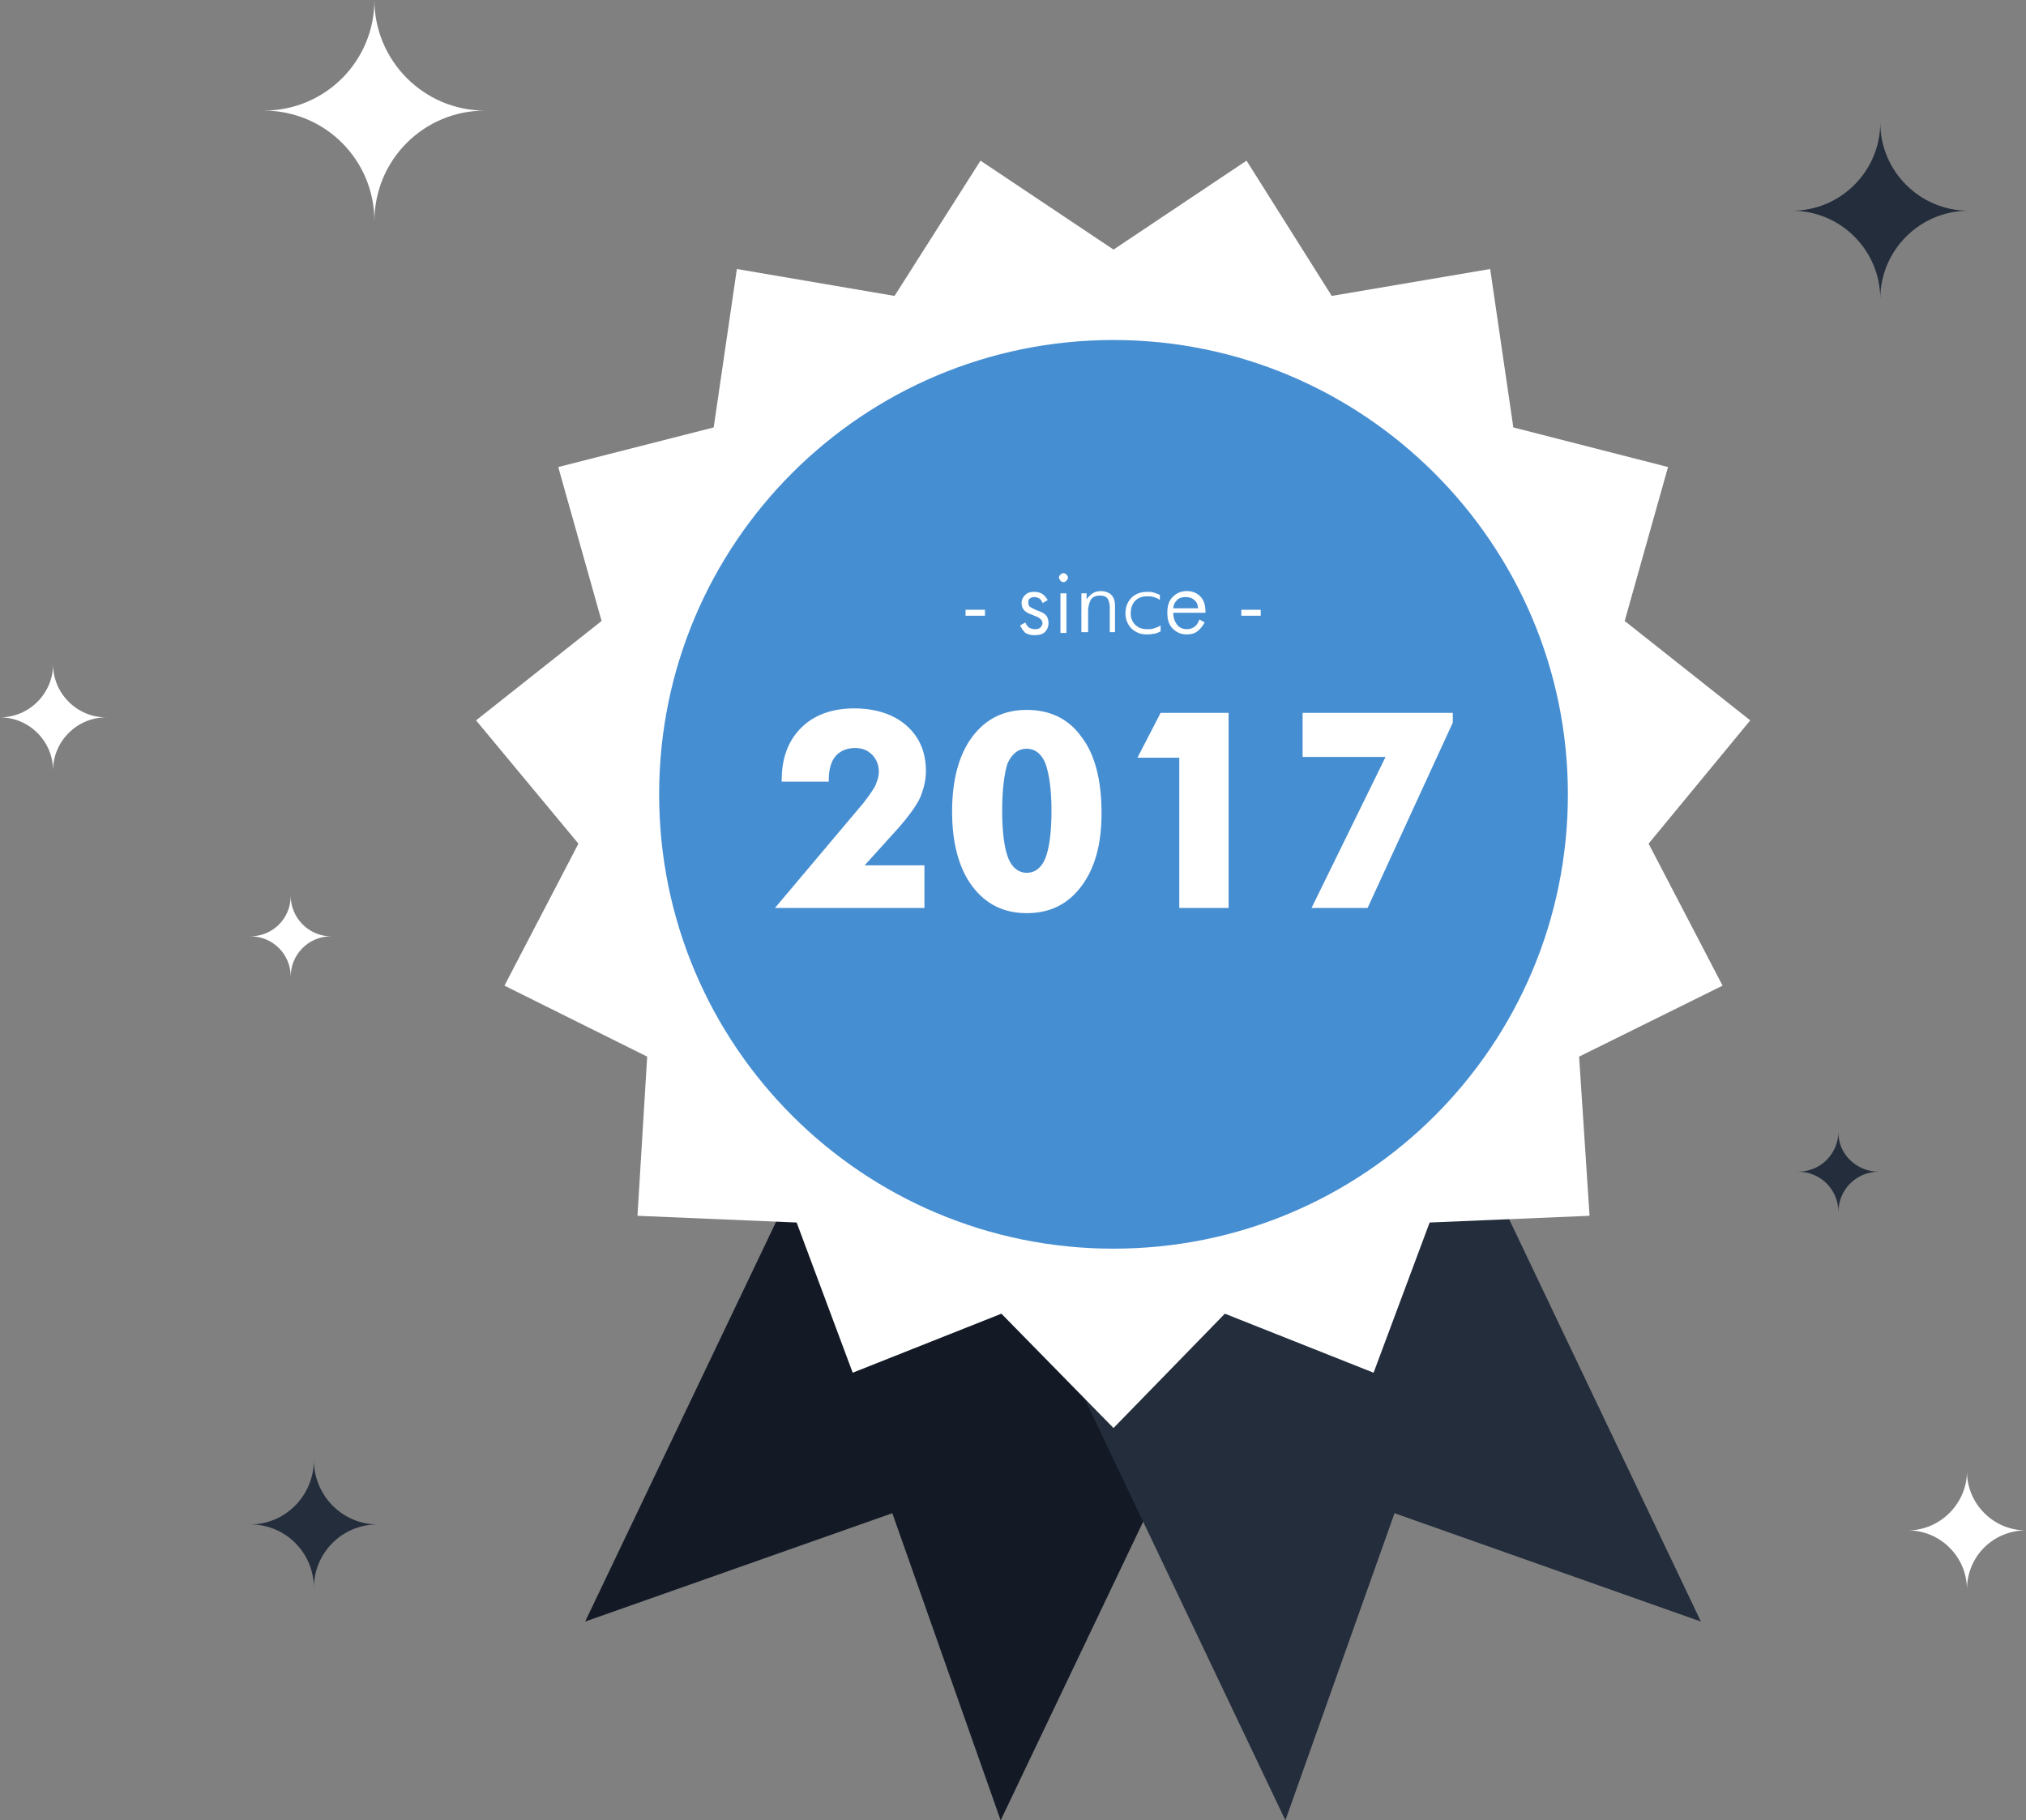 <?xml version="1.0" encoding="utf-8"?>
<!-- Generator: Adobe Illustrator 23.0.3, SVG Export Plug-In . SVG Version: 6.00 Build 0)  -->
<svg version="1.1" id="Ebene_1" xmlns="http://www.w3.org/2000/svg" xmlns:xlink="http://www.w3.org/1999/xlink" x="0px" y="0px"
	 viewBox="0 0 271.1 243.6" style="enable-background:new 0 0 271.1 243.6;" xml:space="preserve">
<rect x="0" y="0" width="271.1" height="243.6" fill="#808080" stroke="none"/>
<style type="text/css">
	.st0{fill:#131A26;}
	.st1{fill:#242D3C;}
	.st2{fill:#FFFFFF;}
	.st3{fill:#468ED2;}
</style>
<g>
	<g>
		<polygon class="st0" points="78.3,217 119.4,202.5 133.9,243.6 187,132.3 131.4,105.8 		"/>
		<polygon class="st1" points="174.6,105.8 119,132.3 172,243.6 186.6,202.5 227.6,217 		"/>
	</g>
	<polygon class="st2" points="149,33.4 166.8,21.5 178.2,39.6 199.4,36 202.5,57.2 223.2,62.5 217.4,83.1 234.2,96.4 220.6,112.9 
		230.5,131.9 211.3,141.4 212.7,162.7 191.3,163.6 183.8,183.7 163.9,175.8 149,191.1 134,175.8 114.1,183.7 106.6,163.6 
		85.3,162.7 86.6,141.4 67.5,131.9 77.4,112.9 63.7,96.4 80.5,83.1 74.7,62.5 95.5,57.2 98.6,36 119.7,39.6 131.2,21.5 	"/>
	<path class="st3" d="M209.8,106.3c0,33.6-27.2,60.8-60.8,60.8c-33.6,0-60.8-27.2-60.8-60.8c0-33.6,27.2-60.8,60.8-60.8
		C182.5,45.5,209.8,72.8,209.8,106.3z"/>
</g>
<g>
	<path class="st2" d="M64.9,14.8c-8.2,0-14.8,6.6-14.8,14.8c0-8.2-6.6-14.8-14.8-14.8c8.2,0,14.8-6.6,14.8-14.8
		C50.1,8.1,56.7,14.8,64.9,14.8z"/>
	<path class="st1" d="M263.4,28.2c-6.5,0-11.8,5.3-11.8,11.8c0-6.5-5.3-11.8-11.8-11.8c6.5,0,11.8-5.3,11.8-11.8
		C251.6,22.9,256.9,28.2,263.4,28.2z"/>
	<path class="st2" d="M271.1,204.8c-4.4,0-7.9,3.5-7.9,7.9c0-4.3-3.5-7.9-7.9-7.9c4.3,0,7.9-3.6,7.9-7.9
		C263.2,201.2,266.7,204.8,271.1,204.8z"/>
	<path class="st2" d="M14.2,96c-3.9,0-7.1,3.2-7.1,7.1C7.1,99.2,3.9,96,0,96c3.9,0,7.1-3.2,7.1-7.1C7.1,92.8,10.3,96,14.2,96z"/>
	<path class="st2" d="M44.3,125.3c-3,0-5.4,2.4-5.4,5.4c0-3-2.4-5.4-5.4-5.4c3,0,5.4-2.4,5.4-5.4C38.9,122.8,41.3,125.3,44.3,125.3z
		"/>
	<path class="st1" d="M251.4,156.8c-3,0-5.4,2.4-5.4,5.4c0-3-2.4-5.4-5.4-5.4c3,0,5.4-2.4,5.4-5.4
		C245.9,154.4,248.4,156.8,251.4,156.8z"/>
	<path class="st1" d="M50.5,204c-4.7,0-8.5,3.8-8.5,8.5c0-4.7-3.8-8.5-8.5-8.5c4.7,0,8.5-3.9,8.5-8.6C42,200.1,45.8,204,50.5,204z"
		/>
</g>
<g>
	<path class="st2" d="M129.2,81.6h2.6v0.8h-2.6V81.6z"/>
	<path class="st2" d="M136.5,83.7l0.7-0.4c0.1,0.3,0.3,0.5,0.5,0.7c0.2,0.1,0.5,0.2,0.8,0.2c0.3,0,0.6-0.1,0.7-0.2s0.3-0.4,0.3-0.6
		c0-0.4-0.4-0.8-1.1-1c-0.1,0-0.1-0.1-0.2-0.1c-0.6-0.2-1-0.4-1.2-0.7c-0.2-0.2-0.3-0.5-0.3-0.9c0-0.5,0.2-0.8,0.5-1.1
		c0.3-0.3,0.7-0.4,1.2-0.4c0.4,0,0.8,0.1,1.1,0.3c0.3,0.2,0.5,0.5,0.7,0.8l-0.7,0.4c-0.1-0.3-0.2-0.4-0.4-0.6
		c-0.2-0.1-0.4-0.2-0.7-0.2c-0.3,0-0.5,0.1-0.6,0.2c-0.2,0.1-0.2,0.3-0.2,0.6c0,0.2,0.1,0.4,0.2,0.5c0.2,0.1,0.5,0.3,1,0.5
		c0.6,0.2,1,0.4,1.2,0.7c0.2,0.2,0.3,0.6,0.3,1c0,0.5-0.2,0.9-0.5,1.2c-0.3,0.3-0.8,0.4-1.4,0.4c-0.5,0-0.8-0.1-1.2-0.3
		C136.9,84.4,136.7,84.1,136.5,83.7z"/>
	<path class="st2" d="M141.7,77.3c0-0.2,0.1-0.3,0.2-0.4s0.2-0.2,0.4-0.2s0.3,0.1,0.4,0.2s0.2,0.2,0.2,0.4c0,0.2-0.1,0.3-0.2,0.4
		s-0.2,0.2-0.4,0.2c-0.2,0-0.3-0.1-0.4-0.2S141.7,77.4,141.7,77.3z M141.9,84.7v-5.3h0.8v5.3H141.9z"/>
	<path class="st2" d="M144.7,84.7v-5.3h0.7v0.8c0.2-0.3,0.5-0.6,0.8-0.8c0.3-0.2,0.7-0.3,1.1-0.3c0.6,0,1.1,0.2,1.4,0.5
		s0.5,0.8,0.5,1.4v3.6h-0.7v-3.3c0-0.5-0.1-0.9-0.3-1.2c-0.2-0.3-0.6-0.4-1-0.4c-0.6,0-1,0.2-1.2,0.5s-0.4,0.9-0.4,1.6v2.8H144.7z"
		/>
	<path class="st2" d="M155.2,80.3c-0.2-0.2-0.5-0.3-0.8-0.4c-0.3-0.1-0.6-0.1-0.9-0.1c-0.7,0-1.2,0.2-1.6,0.6
		c-0.4,0.4-0.6,1-0.6,1.7c0,0.6,0.2,1.1,0.6,1.5c0.4,0.4,0.9,0.6,1.6,0.6c0.3,0,0.6,0,0.9-0.1c0.3-0.1,0.6-0.2,0.9-0.4v0.8
		c-0.3,0.1-0.5,0.3-0.9,0.3c-0.3,0.1-0.7,0.1-1,0.1c-0.8,0-1.5-0.3-2-0.8s-0.8-1.2-0.8-2c0-0.9,0.3-1.6,0.8-2.1
		c0.5-0.5,1.2-0.8,2.1-0.8c0.3,0,0.6,0,0.9,0.1c0.3,0.1,0.5,0.2,0.8,0.3L155.2,80.3z"/>
	<path class="st2" d="M161.2,82H157c0,0.7,0.2,1.2,0.5,1.6c0.3,0.4,0.8,0.6,1.3,0.6c0.4,0,0.7-0.1,1-0.3c0.3-0.2,0.5-0.5,0.7-1
		l0.7,0.4c-0.3,0.5-0.6,0.9-1,1.2c-0.4,0.3-0.9,0.4-1.4,0.4c-0.8,0-1.4-0.3-1.9-0.8c-0.5-0.5-0.7-1.2-0.7-2.1c0-0.9,0.2-1.6,0.7-2.1
		c0.5-0.5,1.1-0.8,1.9-0.8c0.7,0,1.3,0.2,1.8,0.7s0.7,1.2,0.7,2V82z M160.3,81.4c0-0.5-0.2-0.9-0.5-1.1c-0.3-0.3-0.7-0.4-1.2-0.4
		c-0.4,0-0.8,0.1-1.1,0.4c-0.3,0.3-0.5,0.7-0.5,1.1H160.3z"/>
	<path class="st2" d="M166.1,81.6h2.6v0.8h-2.6V81.6z"/>
	<path class="st2" d="M123.8,121.5h-20.1l11.8-14c0.7-0.9,1.2-1.6,1.6-2.3c0.3-0.7,0.5-1.3,0.5-1.9c0-0.9-0.3-1.7-0.9-2.3
		s-1.3-0.9-2.3-0.9c-1.1,0-2,0.4-2.6,1.1c-0.6,0.7-0.9,1.8-0.9,3.1v0.3h-6.3v-0.2c0-3,0.9-5.3,2.6-7c1.7-1.7,4.1-2.6,7.1-2.6
		c2.9,0,5.3,0.8,7,2.3c1.7,1.5,2.6,3.5,2.6,6.1c0,1.2-0.3,2.4-0.8,3.6c-0.6,1.2-1.5,2.4-2.7,3.8l-4.7,5.2h8V121.5z"/>
	<path class="st2" d="M147.4,108.8c0,4.2-0.9,7.4-2.7,9.8c-1.8,2.4-4.2,3.6-7.3,3.6c-3.1,0-5.5-1.2-7.3-3.6c-1.8-2.4-2.7-5.8-2.7-10
		c0-4.2,0.9-7.6,2.7-10c1.8-2.4,4.2-3.6,7.3-3.6c3.1,0,5.6,1.2,7.3,3.6C146.5,100.9,147.4,104.4,147.4,108.8z M134.1,108.5
		c0,2.9,0.3,5,0.8,6.3c0.5,1.3,1.4,2,2.5,2c1.1,0,2-0.7,2.5-2s0.8-3.4,0.8-6.3c0-2.8-0.3-4.9-0.8-6.3c-0.5-1.3-1.4-2-2.5-2
		c-1.2,0-2,0.7-2.6,2C134.4,103.5,134.1,105.6,134.1,108.5z"/>
	<path class="st2" d="M157.8,121.5v-20.1h-5.6l3.1-6h9.1v26.1H157.8z"/>
	<path class="st2" d="M175.5,121.5l9.9-20.2h-11.1v-5.9h20.1v1.3l-11.4,24.8H175.5z"/>
</g>
</svg>
